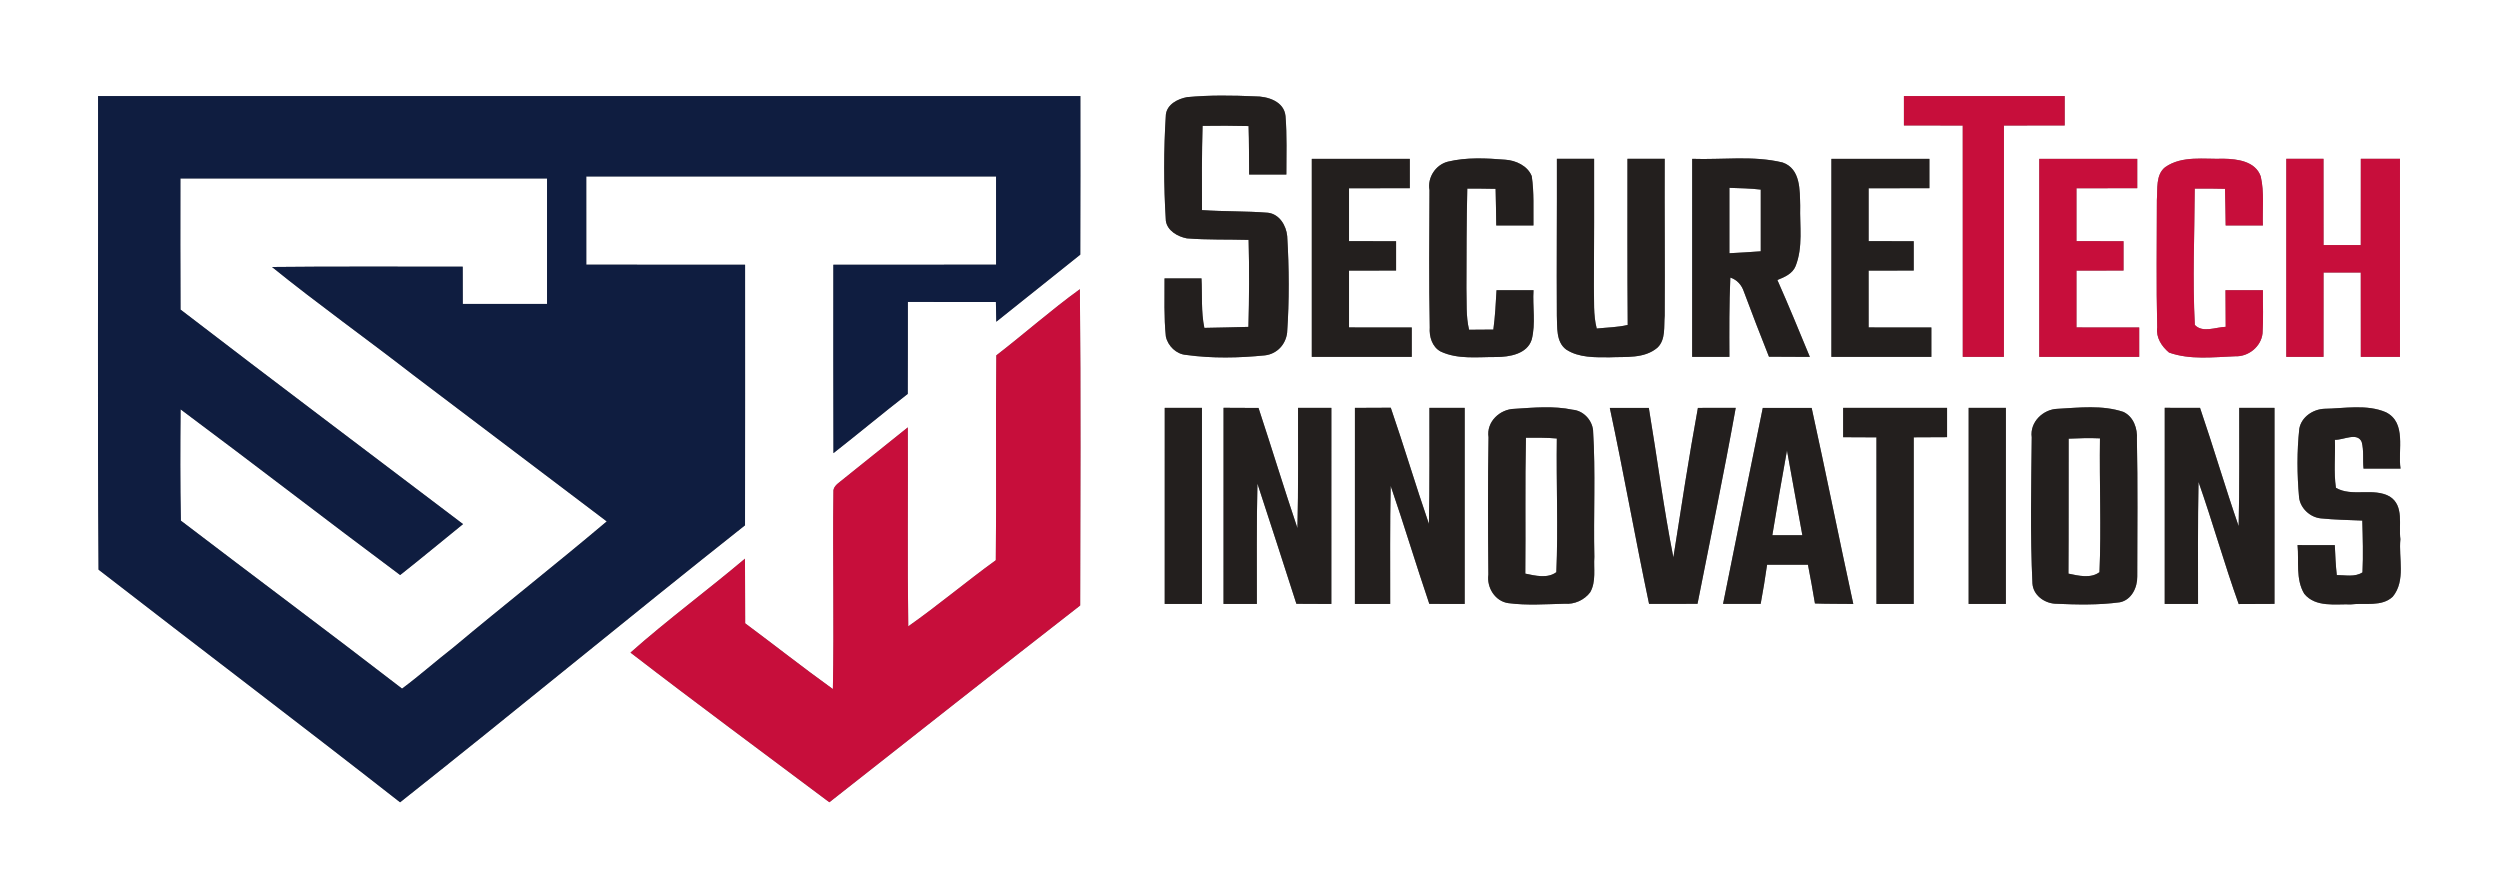 <?xml version="1.0" encoding="UTF-8" ?>
<!DOCTYPE svg PUBLIC "-//W3C//DTD SVG 1.1//EN" "http://www.w3.org/Graphics/SVG/1.1/DTD/svg11.dtd">
<svg width="1275pt" height="450pt" viewBox="0 0 1275 450" version="1.1" xmlns="http://www.w3.org/2000/svg">
<rect x="0" y="0" width="1275" height="450" fill="#808080" stroke="none"/>
<g id="#ffffffff">
<path fill="#ffffff" opacity="1.00" d=" M 0.00 0.00 L 1275.00 0.00 L 1275.00 450.00 L 0.00 450.00 L 0.00 0.00 M 50.01 49.01 C 50.16 129.51 49.67 210.02 50.26 290.52 C 101.42 330.19 153.06 369.26 204.04 409.17 C 263.02 362.50 320.98 314.56 379.96 267.90 C 380.05 223.60 379.98 179.30 379.99 135.01 C 353.00 134.99 326.00 135.01 299.01 134.99 C 298.99 120.00 298.99 105.00 299.00 90.01 C 368.66 90.00 438.33 89.99 507.99 90.01 C 508.00 105.00 508.00 120.00 508.00 134.99 C 480.33 135.02 452.67 134.98 425.01 135.01 C 425.02 167.04 424.93 199.06 425.06 231.10 C 437.78 221.14 450.19 210.79 462.95 200.88 C 463.03 185.26 462.99 169.63 463.01 154.00 C 477.98 153.99 492.94 153.99 507.91 154.01 C 507.96 156.53 508.06 161.56 508.11 164.08 C 522.41 152.71 536.64 141.25 550.94 129.87 C 551.06 102.92 550.99 75.96 550.99 49.01 C 384.00 48.99 217.00 49.00 50.01 49.01 M 605.41 49.54 C 600.69 50.42 595.25 53.15 594.59 58.42 C 593.44 76.43 593.45 94.58 594.58 112.59 C 595.32 117.68 600.60 120.67 605.30 121.57 C 615.76 122.40 626.28 122.05 636.78 122.35 C 637.18 137.13 637.09 151.93 636.69 166.71 C 629.19 166.94 621.70 167.06 614.22 167.22 C 612.50 158.94 613.21 150.38 612.76 142.00 C 606.47 142.00 600.18 141.99 593.91 142.00 C 593.96 151.86 593.56 161.75 594.58 171.58 C 595.59 176.41 599.90 180.64 604.94 181.01 C 618.23 182.85 631.85 182.57 645.18 181.23 C 651.31 180.47 655.76 175.66 656.44 169.59 C 657.57 153.24 657.47 136.77 656.48 120.41 C 655.96 114.98 652.50 109.21 646.69 108.50 C 635.48 107.61 624.22 107.93 613.02 107.15 C 612.95 92.83 612.89 78.51 613.32 64.20 C 621.13 64.05 628.94 64.12 636.77 64.29 C 637.04 72.52 636.98 80.76 637.06 89.00 C 643.39 89.00 649.71 89.00 656.05 89.00 C 656.04 79.06 656.41 69.10 655.61 59.18 C 654.86 51.65 646.44 49.09 640.00 49.14 C 628.48 48.64 616.89 48.46 605.41 49.54 M 971.00 49.01 C 971.00 52.75 971.00 60.24 971.00 63.98 C 980.99 63.99 990.99 64.00 1000.99 64.02 C 1001.02 103.34 1000.97 142.67 1001.01 182.00 C 1007.99 182.00 1014.98 182.00 1021.99 182.00 C 1022.02 142.67 1021.97 103.35 1022.01 64.02 C 1032.33 64.00 1042.66 64.00 1053.00 63.98 C 1053.00 60.24 1053.00 52.75 1053.00 49.01 C 1025.66 48.99 998.33 48.99 971.00 49.01 M 669.01 81.01 C 668.99 114.67 668.99 148.33 669.01 181.99 C 686.00 182.01 703.00 182.01 720.00 181.99 C 720.00 178.25 720.00 170.76 720.00 167.01 C 709.33 166.99 698.66 167.00 688.00 166.99 C 687.99 157.33 687.99 147.67 688.00 138.02 C 695.99 138.00 703.98 137.98 712.00 137.97 C 712.00 134.23 712.00 126.75 712.00 123.01 C 704.00 123.00 695.99 122.99 688.00 122.98 C 687.99 113.99 687.99 105.00 688.00 96.02 C 698.33 96.00 708.66 96.00 719.00 95.98 C 719.00 92.24 719.00 84.75 719.00 81.01 C 702.33 80.99 685.67 80.99 669.01 81.01 M 738.39 82.45 C 732.18 84.04 727.89 90.54 729.04 96.96 C 728.93 120.30 728.71 143.66 729.17 167.00 C 728.82 171.64 730.39 176.95 734.73 179.27 C 743.52 183.42 753.62 182.01 763.05 182.08 C 769.73 182.07 778.89 180.60 781.18 173.15 C 783.28 164.98 781.57 156.32 782.09 148.00 C 775.80 148.00 769.50 147.99 763.23 148.00 C 762.86 154.70 762.51 161.42 761.61 168.08 C 758.52 168.10 752.33 168.15 749.23 168.17 C 747.56 161.25 748.10 154.04 747.88 147.00 C 747.92 130.06 747.92 113.12 748.32 96.18 C 753.13 96.14 757.91 96.24 762.75 96.31 C 762.94 102.54 762.98 108.77 763.09 115.00 C 769.41 115.00 775.72 115.00 782.06 115.00 C 781.96 106.61 782.44 98.14 781.19 89.83 C 779.10 84.55 773.02 81.77 767.62 81.44 C 757.91 80.66 747.93 80.15 738.39 82.45 M 794.01 81.00 C 794.10 107.68 793.82 134.35 793.99 161.03 C 794.28 166.77 793.44 174.32 798.75 178.26 C 805.24 182.52 813.57 182.24 821.00 182.23 C 829.16 181.83 838.56 183.05 845.30 177.30 C 849.66 173.16 848.49 166.37 849.00 161.03 C 849.17 134.35 848.89 107.68 849.00 81.00 C 842.66 81.00 836.31 80.99 830.00 81.00 C 830.02 109.24 829.90 137.48 830.13 165.72 C 824.96 166.95 819.56 167.00 814.33 167.55 C 812.50 160.53 813.10 153.17 812.89 146.00 C 813.00 124.33 813.04 102.67 813.00 81.00 C 806.66 81.00 800.31 80.99 794.01 81.00 M 863.01 81.01 C 862.99 114.67 862.99 148.33 863.00 182.00 C 869.33 182.00 875.64 182.00 882.00 182.00 C 881.94 168.52 881.86 155.03 882.47 141.56 C 885.91 142.65 888.25 145.39 889.35 148.66 C 893.48 159.80 897.79 170.87 902.17 181.92 C 909.10 181.96 916.05 181.99 923.02 182.02 C 917.59 168.91 912.23 155.77 906.46 142.80 C 910.09 141.35 914.17 139.63 915.74 135.73 C 919.63 125.96 917.82 115.19 918.10 104.97 C 917.88 97.05 918.39 86.09 909.12 82.87 C 894.08 79.23 878.32 81.56 863.01 81.01 M 934.01 81.01 C 933.99 114.67 933.99 148.33 934.01 181.99 C 951.00 182.01 967.99 182.01 985.00 181.99 C 985.00 178.25 985.00 170.76 985.00 167.01 C 974.32 166.99 963.66 167.00 953.00 166.99 C 952.99 157.33 952.99 147.67 952.99 138.02 C 960.65 138.01 968.31 137.97 976.00 137.97 C 976.00 134.23 976.00 126.75 976.00 123.01 C 968.32 123.02 960.65 122.98 953.00 122.98 C 952.99 113.99 952.99 105.01 953.00 96.02 C 963.32 96.00 973.66 96.00 984.00 95.98 C 984.00 92.24 984.00 84.75 984.00 81.01 C 967.33 80.99 950.66 80.99 934.01 81.01 M 1040.01 81.01 C 1039.99 114.67 1039.99 148.33 1040.01 181.99 C 1057.00 182.01 1073.99 182.01 1091.00 181.99 C 1091.00 178.25 1091.00 170.76 1091.00 167.01 C 1080.32 166.99 1069.66 167.00 1059.00 166.99 C 1058.99 157.33 1058.99 147.67 1059.00 138.02 C 1066.99 138.00 1074.98 137.98 1083.00 137.97 C 1083.00 134.23 1083.00 126.75 1083.00 123.01 C 1074.99 123.00 1066.98 122.99 1059.00 122.98 C 1058.99 113.99 1058.98 105.00 1059.00 96.02 C 1069.32 96.00 1079.65 96.00 1090.00 95.98 C 1090.00 92.24 1090.00 84.75 1090.00 81.01 C 1073.33 80.99 1056.66 80.99 1040.01 81.01 M 1104.24 85.25 C 1099.29 89.18 1100.45 96.49 1100.00 101.97 C 1100.00 123.65 1099.64 145.33 1100.18 167.01 C 1099.47 172.17 1102.47 176.67 1106.22 179.81 C 1117.00 183.63 1128.71 182.13 1139.90 181.71 C 1146.72 181.99 1153.16 176.78 1153.90 170.01 C 1154.38 162.68 1154.02 155.33 1154.09 148.00 C 1147.72 148.00 1141.33 147.99 1135.00 148.00 C 1135.02 154.22 1135.03 160.45 1135.10 166.68 C 1129.96 166.85 1123.34 169.91 1119.37 165.73 C 1118.15 142.62 1119.22 119.33 1119.32 96.17 C 1124.47 96.09 1129.57 96.22 1134.75 96.30 C 1134.94 102.53 1134.98 108.76 1135.09 115.00 C 1141.41 115.00 1147.71 115.00 1154.07 115.00 C 1153.80 106.67 1154.86 98.10 1152.97 89.95 C 1150.26 82.22 1141.04 81.06 1134.03 80.95 C 1124.13 81.30 1112.90 79.20 1104.24 85.25 M 1166.01 81.00 C 1165.99 114.67 1165.99 148.33 1166.00 182.00 C 1172.33 182.00 1178.63 182.00 1184.99 182.00 C 1184.99 167.67 1184.99 153.33 1185.01 139.00 C 1191.33 139.00 1197.63 138.99 1203.99 139.00 C 1203.99 153.33 1203.99 167.66 1204.01 182.00 C 1210.66 182.00 1217.32 182.00 1223.99 182.00 C 1224.00 148.33 1224.00 114.67 1223.99 81.00 C 1217.32 81.00 1210.65 81.00 1204.01 81.00 C 1203.98 95.67 1203.99 110.33 1203.99 125.00 C 1197.66 125.00 1191.30 125.00 1185.01 125.00 C 1184.99 110.33 1184.99 95.67 1184.99 81.00 C 1178.66 81.00 1172.30 80.99 1166.01 81.00 M 508.13 181.24 C 507.75 216.07 508.25 250.90 507.86 285.72 C 492.74 296.65 478.47 308.71 463.21 319.44 C 462.72 285.61 463.15 251.78 462.98 217.96 C 451.57 227.24 439.98 236.29 428.57 245.56 C 426.87 246.90 424.79 248.49 425.05 250.94 C 424.61 284.44 425.44 317.94 424.77 351.44 C 409.64 340.55 395.00 329.01 380.04 317.89 C 379.99 306.90 380.00 295.91 379.94 284.92 C 360.70 301.16 340.39 316.12 321.55 332.82 C 355.05 358.66 389.13 383.75 422.97 409.15 C 465.58 375.66 508.11 342.07 550.89 308.79 C 550.99 255.02 551.26 201.25 550.74 147.49 C 536.05 158.11 522.48 170.17 508.13 181.24 M 594.01 208.00 C 593.99 241.33 593.99 274.67 594.00 308.00 C 600.33 308.00 606.65 308.00 612.99 308.00 C 613.01 274.67 613.00 241.33 613.00 208.00 C 606.66 208.00 600.32 207.99 594.01 208.00 M 624.01 207.98 C 623.99 241.32 623.99 274.66 624.00 308.00 C 629.66 308.00 635.32 307.99 641.00 308.00 C 641.04 287.55 640.80 267.10 641.30 246.66 C 648.04 267.05 654.55 287.51 661.16 307.94 C 667.10 307.98 673.03 308.00 678.99 308.02 C 679.01 274.68 679.00 241.34 679.00 208.00 C 673.32 207.99 667.65 207.99 662.00 208.00 C 661.95 228.44 662.21 248.89 661.69 269.34 C 654.83 248.99 648.57 228.45 641.85 208.06 C 635.89 208.02 629.94 207.99 624.01 207.98 M 691.01 208.02 C 690.99 241.35 690.99 274.67 691.00 308.00 C 696.99 308.00 702.98 308.00 709.00 308.00 C 709.03 287.93 708.83 267.86 709.25 247.80 C 716.11 267.76 722.16 288.00 728.95 307.98 C 734.96 308.00 740.96 308.00 746.99 308.01 C 747.01 274.67 747.00 241.34 747.00 208.00 C 740.99 207.99 734.98 207.99 729.00 208.00 C 728.97 227.73 729.15 247.47 728.75 267.20 C 721.98 247.54 716.06 227.60 709.30 207.94 C 703.20 207.97 697.09 207.98 691.01 208.02 M 772.42 208.50 C 764.96 208.62 757.94 215.15 759.15 222.99 C 758.76 246.34 758.86 269.70 759.07 293.05 C 758.15 299.66 762.54 306.71 769.32 307.61 C 778.80 308.85 788.46 308.12 798.01 307.90 C 802.98 308.30 808.03 306.02 811.01 302.04 C 814.11 296.58 812.71 289.94 813.12 284.00 C 812.63 262.47 813.81 240.91 812.46 219.41 C 811.91 214.13 807.44 209.39 802.05 208.96 C 792.33 206.90 782.24 207.88 772.42 208.50 M 821.00 208.03 C 828.11 241.26 834.01 274.72 841.02 307.97 C 849.25 307.99 857.48 307.98 865.73 307.95 C 872.29 274.65 879.22 241.42 885.22 208.02 C 878.78 208.00 872.33 208.01 865.93 208.03 C 861.29 233.37 857.40 258.84 853.42 284.29 C 848.42 259.02 845.16 233.44 840.90 208.04 C 834.26 208.02 827.62 208.02 821.00 208.03 M 899.02 208.03 C 892.22 241.34 885.43 274.65 878.76 307.98 C 885.15 307.99 891.53 307.97 897.94 307.96 C 899.18 301.34 900.26 294.69 901.21 288.03 C 908.14 288.01 915.09 288.01 922.06 288.03 C 923.33 294.59 924.54 301.17 925.62 307.77 C 932.13 308.01 938.63 307.92 945.18 308.01 C 937.95 274.72 931.25 241.31 923.95 208.04 C 915.63 208.00 907.32 208.00 899.02 208.03 M 940.00 208.01 C 940.00 211.75 940.00 219.23 940.00 222.97 C 945.65 223.00 951.31 223.01 956.99 223.05 C 957.02 251.36 956.98 279.68 957.00 308.00 C 963.33 308.00 969.64 308.00 975.99 308.00 C 976.02 279.68 975.98 251.35 976.01 223.03 C 981.65 223.00 987.31 222.98 993.00 222.95 C 993.00 219.22 993.00 211.74 993.00 208.01 C 975.33 207.99 957.66 207.99 940.00 208.01 M 1004.01 208.00 C 1003.99 241.33 1003.99 274.67 1004.00 308.00 C 1010.33 308.00 1016.64 308.00 1022.99 308.00 C 1023.01 274.67 1023.00 241.33 1023.00 208.00 C 1016.66 208.00 1010.31 207.99 1004.01 208.00 M 1049.42 208.49 C 1042.01 208.67 1035.11 215.28 1036.18 222.99 C 1035.94 247.84 1035.36 272.76 1036.55 297.59 C 1036.94 303.46 1042.44 307.51 1048.01 307.89 C 1059.02 308.38 1070.19 308.65 1081.15 307.16 C 1087.07 305.95 1090.09 299.64 1090.00 294.04 C 1090.03 270.70 1090.30 247.34 1089.82 224.00 C 1090.19 218.60 1088.13 212.50 1082.93 210.07 C 1072.14 206.47 1060.53 207.89 1049.42 208.49 M 1104.01 207.99 C 1103.99 241.33 1103.99 274.66 1104.00 308.00 C 1109.65 308.00 1115.31 308.00 1121.00 308.00 C 1121.03 287.27 1120.82 266.53 1121.25 245.80 C 1128.49 266.42 1134.36 287.49 1141.74 308.06 C 1147.81 308.02 1153.88 308.00 1159.99 307.98 C 1160.00 274.65 1160.00 241.33 1160.00 208.00 C 1153.99 207.99 1147.97 207.99 1142.00 208.00 C 1141.96 228.11 1142.19 248.22 1141.70 268.33 C 1134.79 248.34 1128.86 228.03 1122.02 208.02 C 1116.01 208.00 1109.98 207.98 1104.01 207.99 M 1185.42 208.48 C 1179.60 208.73 1173.71 212.67 1172.65 218.63 C 1171.39 230.22 1171.49 241.98 1172.52 253.59 C 1173.11 259.16 1178.10 263.82 1183.63 264.37 C 1190.63 265.09 1197.70 265.18 1204.77 265.49 C 1205.00 274.29 1205.29 283.10 1204.86 291.91 C 1200.97 294.46 1196.12 293.26 1191.76 293.28 C 1191.19 288.21 1190.98 283.09 1190.75 278.01 C 1184.41 278.00 1178.05 277.99 1171.75 278.00 C 1172.53 286.20 1170.71 295.43 1175.17 302.83 C 1180.94 309.89 1191.00 307.98 1199.01 308.24 C 1205.90 307.37 1214.71 309.62 1220.31 304.30 C 1227.04 296.08 1223.22 284.62 1224.20 274.99 C 1223.24 267.79 1226.19 257.91 1218.78 253.24 C 1210.49 248.49 1199.46 253.60 1191.32 248.78 C 1190.13 240.69 1191.09 232.43 1190.79 224.30 C 1195.20 224.46 1202.20 220.26 1204.46 225.39 C 1205.66 229.80 1204.92 234.48 1205.40 239.00 C 1211.68 239.00 1217.95 239.00 1224.28 239.00 C 1222.79 229.61 1227.53 215.61 1216.81 210.24 C 1207.01 206.04 1195.71 208.32 1185.42 208.48 Z" />
<path fill="#ffffff" opacity="1.00" d=" M 92.01 91.01 C 154.34 91.00 216.66 90.99 278.99 91.01 C 279.01 112.34 279.01 133.67 278.99 155.00 C 264.67 155.01 250.35 155.01 236.02 155.00 C 236.02 148.66 235.98 142.33 235.98 136.00 C 203.56 136.08 171.14 135.80 138.72 136.17 C 162.22 155.17 186.89 172.71 210.76 191.25 C 243.66 216.13 276.56 241.02 309.45 265.92 C 283.68 287.69 257.13 308.53 231.25 330.19 C 222.41 337.06 214.03 344.52 205.05 351.20 C 167.66 322.37 129.78 294.19 92.25 265.54 C 91.86 246.61 91.93 227.68 92.10 208.76 C 129.61 236.68 166.57 265.34 204.08 293.26 C 214.89 284.76 225.44 275.93 236.15 267.29 C 188.12 230.83 139.88 194.64 92.07 157.89 C 91.93 135.59 92.00 113.30 92.01 91.01 Z" />
<path fill="#ffffff" opacity="1.00" d=" M 882.00 95.80 C 887.30 96.01 892.68 96.04 897.98 96.69 C 898.01 107.18 898.01 117.68 897.98 128.17 C 892.64 128.56 887.32 128.88 882.00 129.15 C 881.99 118.03 881.99 106.91 882.00 95.80 Z" />
<path fill="#ffffff" opacity="1.00" d=" M 778.23 223.23 C 783.45 223.26 788.74 223.13 793.98 223.63 C 793.65 246.35 794.70 269.13 793.73 291.81 C 789.22 295.18 783.00 293.60 777.91 292.55 C 778.15 269.44 777.72 246.33 778.23 223.23 Z" />
<path fill="#ffffff" opacity="1.00" d=" M 1055.01 223.72 C 1060.31 223.48 1065.65 223.31 1070.98 223.56 C 1070.65 246.30 1071.70 269.11 1070.73 291.81 C 1066.22 295.18 1060.00 293.60 1054.91 292.55 C 1055.07 269.61 1054.94 246.66 1055.01 223.72 Z" />
<path fill="#ffffff" opacity="1.00" d=" M 911.36 229.73 C 913.90 244.15 916.62 258.54 919.20 272.96 C 915.38 272.96 907.72 272.96 903.89 272.96 C 906.23 258.52 908.76 244.12 911.36 229.73 Z" />
</g>
<g id="#0f1d40ff">
<path fill="#0f1d40" opacity="1.00" d=" M 50.01 49.01 C 217.00 49.00 384.00 48.99 550.99 49.01 C 550.99 75.96 551.06 102.92 550.94 129.87 C 536.64 141.25 522.41 152.71 508.11 164.08 C 508.06 161.56 507.96 156.53 507.91 154.01 C 492.94 153.99 477.98 153.99 463.01 154.00 C 462.99 169.63 463.03 185.26 462.95 200.88 C 450.19 210.79 437.78 221.14 425.06 231.10 C 424.93 199.06 425.02 167.04 425.01 135.01 C 452.67 134.98 480.33 135.02 508.00 134.99 C 508.00 120.00 508.00 105.00 507.99 90.01 C 438.33 89.99 368.66 90.00 299.00 90.01 C 298.99 105.00 298.99 120.00 299.01 134.99 C 326.00 135.01 353.00 134.99 379.99 135.01 C 379.98 179.30 380.05 223.60 379.96 267.90 C 320.98 314.56 263.02 362.50 204.04 409.17 C 153.06 369.26 101.42 330.19 50.26 290.52 C 49.67 210.02 50.16 129.51 50.01 49.01 M 92.01 91.01 C 92.00 113.30 91.93 135.59 92.07 157.89 C 139.88 194.64 188.12 230.83 236.15 267.29 C 225.44 275.93 214.89 284.76 204.08 293.26 C 166.57 265.34 129.61 236.68 92.10 208.76 C 91.93 227.68 91.86 246.61 92.25 265.54 C 129.78 294.19 167.66 322.37 205.05 351.20 C 214.03 344.52 222.41 337.06 231.25 330.19 C 257.13 308.53 283.68 287.69 309.45 265.92 C 276.56 241.02 243.66 216.13 210.76 191.25 C 186.89 172.71 162.22 155.17 138.72 136.17 C 171.14 135.80 203.56 136.08 235.98 136.00 C 235.98 142.33 236.02 148.66 236.02 155.00 C 250.35 155.01 264.67 155.01 278.99 155.00 C 279.01 133.67 279.01 112.34 278.99 91.01 C 216.66 90.99 154.34 91.00 92.01 91.01 Z" />
</g>
<g id="#231f1eff">
<path fill="#231f1e" opacity="1.00" d=" M 605.41 49.54 C 616.89 48.46 628.48 48.64 640.00 49.14 C 646.44 49.09 654.86 51.65 655.61 59.18 C 656.41 69.10 656.04 79.06 656.05 89.00 C 649.71 89.00 643.39 89.00 637.06 89.00 C 636.98 80.76 637.04 72.52 636.77 64.29 C 628.94 64.12 621.13 64.05 613.32 64.20 C 612.89 78.51 612.95 92.83 613.02 107.15 C 624.22 107.93 635.48 107.61 646.69 108.50 C 652.50 109.21 655.96 114.98 656.48 120.41 C 657.47 136.77 657.57 153.24 656.44 169.59 C 655.76 175.66 651.31 180.47 645.18 181.23 C 631.85 182.57 618.23 182.85 604.94 181.01 C 599.90 180.64 595.59 176.41 594.58 171.58 C 593.56 161.75 593.96 151.86 593.91 142.00 C 600.18 141.99 606.47 142.00 612.76 142.00 C 613.21 150.38 612.50 158.94 614.22 167.22 C 621.70 167.06 629.19 166.94 636.69 166.71 C 637.09 151.93 637.18 137.13 636.78 122.35 C 626.28 122.05 615.76 122.40 605.30 121.57 C 600.60 120.67 595.32 117.68 594.58 112.59 C 593.45 94.58 593.44 76.43 594.59 58.42 C 595.25 53.15 600.69 50.42 605.41 49.54 Z" />
<path fill="#231f1e" opacity="1.00" d=" M 669.01 81.01 C 685.67 80.99 702.33 80.99 719.00 81.01 C 719.00 84.75 719.00 92.24 719.00 95.98 C 708.66 96.00 698.33 96.00 688.00 96.02 C 687.99 105.00 687.99 113.99 688.00 122.98 C 695.99 122.99 704.00 123.00 712.00 123.01 C 712.00 126.75 712.00 134.23 712.00 137.97 C 703.98 137.98 695.99 138.00 688.00 138.02 C 687.99 147.67 687.99 157.33 688.00 166.99 C 698.66 167.00 709.33 166.99 720.00 167.01 C 720.00 170.76 720.00 178.25 720.00 181.99 C 703.00 182.01 686.00 182.01 669.01 181.99 C 668.99 148.33 668.99 114.67 669.01 81.01 Z" />
<path fill="#231f1e" opacity="1.00" d=" M 738.39 82.45 C 747.93 80.15 757.91 80.66 767.62 81.44 C 773.02 81.77 779.10 84.55 781.19 89.83 C 782.44 98.14 781.96 106.61 782.06 115.00 C 775.72 115.00 769.41 115.00 763.09 115.00 C 762.98 108.77 762.94 102.54 762.75 96.31 C 757.91 96.24 753.13 96.14 748.32 96.18 C 747.92 113.12 747.92 130.06 747.88 147.00 C 748.10 154.04 747.56 161.25 749.23 168.17 C 752.33 168.15 758.52 168.10 761.61 168.08 C 762.51 161.42 762.86 154.70 763.23 148.00 C 769.50 147.99 775.80 148.00 782.09 148.00 C 781.57 156.32 783.28 164.98 781.18 173.15 C 778.89 180.60 769.73 182.07 763.05 182.08 C 753.62 182.01 743.52 183.42 734.73 179.27 C 730.39 176.95 728.82 171.64 729.17 167.00 C 728.71 143.66 728.93 120.30 729.04 96.96 C 727.89 90.54 732.18 84.04 738.39 82.45 Z" />
<path fill="#231f1e" opacity="1.00" d=" M 794.01 81.00 C 800.31 80.99 806.66 81.00 813.00 81.00 C 813.04 102.67 813.00 124.33 812.89 146.00 C 813.10 153.17 812.50 160.53 814.33 167.55 C 819.56 167.00 824.96 166.95 830.13 165.72 C 829.90 137.48 830.02 109.24 830.00 81.00 C 836.31 80.99 842.66 81.00 849.00 81.00 C 848.89 107.68 849.17 134.35 849.00 161.03 C 848.49 166.37 849.66 173.16 845.30 177.30 C 838.56 183.05 829.16 181.83 821.00 182.23 C 813.57 182.24 805.24 182.52 798.75 178.26 C 793.44 174.32 794.28 166.77 793.99 161.03 C 793.82 134.35 794.10 107.68 794.01 81.00 Z" />
<path fill="#231f1e" opacity="1.00" d=" M 863.01 81.01 C 878.32 81.56 894.08 79.23 909.12 82.87 C 918.39 86.09 917.88 97.05 918.10 104.97 C 917.82 115.19 919.63 125.96 915.74 135.73 C 914.17 139.63 910.09 141.35 906.46 142.80 C 912.23 155.77 917.59 168.91 923.02 182.02 C 916.05 181.99 909.10 181.96 902.17 181.92 C 897.79 170.87 893.48 159.80 889.35 148.66 C 888.25 145.39 885.91 142.65 882.47 141.56 C 881.86 155.03 881.94 168.52 882.00 182.00 C 875.64 182.00 869.33 182.00 863.00 182.00 C 862.99 148.33 862.99 114.67 863.01 81.01 M 882.00 95.80 C 881.99 106.91 881.99 118.03 882.00 129.15 C 887.32 128.88 892.64 128.56 897.98 128.17 C 898.01 117.68 898.01 107.18 897.98 96.69 C 892.68 96.04 887.30 96.01 882.00 95.80 Z" />
<path fill="#231f1e" opacity="1.00" d=" M 934.01 81.01 C 950.66 80.99 967.33 80.99 984.00 81.01 C 984.00 84.75 984.00 92.24 984.00 95.98 C 973.66 96.00 963.32 96.00 953.00 96.02 C 952.99 105.01 952.99 113.99 953.00 122.98 C 960.65 122.98 968.32 123.02 976.00 123.01 C 976.00 126.75 976.00 134.23 976.00 137.97 C 968.31 137.97 960.65 138.01 952.99 138.02 C 952.99 147.67 952.99 157.33 953.00 166.99 C 963.66 167.00 974.32 166.99 985.00 167.01 C 985.00 170.76 985.00 178.25 985.00 181.99 C 967.99 182.01 951.00 182.01 934.01 181.99 C 933.99 148.33 933.99 114.67 934.01 81.01 Z" />
<path fill="#231f1e" opacity="1.00" d=" M 594.01 208.00 C 600.32 207.99 606.66 208.00 613.00 208.00 C 613.00 241.33 613.01 274.67 612.99 308.00 C 606.65 308.00 600.33 308.00 594.00 308.00 C 593.99 274.67 593.99 241.33 594.01 208.00 Z" />
<path fill="#231f1e" opacity="1.00" d=" M 624.01 207.98 C 629.94 207.99 635.89 208.02 641.85 208.06 C 648.57 228.45 654.83 248.99 661.69 269.34 C 662.21 248.89 661.95 228.44 662.00 208.00 C 667.65 207.99 673.32 207.99 679.00 208.00 C 679.00 241.34 679.01 274.68 678.99 308.02 C 673.03 308.00 667.10 307.98 661.16 307.94 C 654.55 287.51 648.04 267.05 641.30 246.66 C 640.80 267.10 641.04 287.55 641.00 308.00 C 635.32 307.99 629.66 308.00 624.00 308.00 C 623.99 274.66 623.99 241.32 624.01 207.98 Z" />
<path fill="#231f1e" opacity="1.00" d=" M 691.01 208.02 C 697.09 207.98 703.20 207.97 709.30 207.94 C 716.06 227.60 721.98 247.54 728.75 267.20 C 729.15 247.47 728.97 227.73 729.00 208.00 C 734.98 207.99 740.99 207.99 747.00 208.00 C 747.00 241.34 747.01 274.67 746.99 308.01 C 740.96 308.00 734.96 308.00 728.95 307.98 C 722.16 288.00 716.11 267.76 709.25 247.80 C 708.83 267.86 709.03 287.93 709.00 308.00 C 702.98 308.00 696.99 308.00 691.00 308.00 C 690.99 274.67 690.99 241.35 691.01 208.02 Z" />
<path fill="#231f1e" opacity="1.00" d=" M 772.42 208.50 C 782.24 207.88 792.33 206.90 802.05 208.96 C 807.44 209.39 811.91 214.13 812.46 219.41 C 813.81 240.91 812.63 262.47 813.12 284.00 C 812.71 289.94 814.11 296.58 811.01 302.04 C 808.03 306.02 802.98 308.30 798.01 307.90 C 788.46 308.12 778.80 308.85 769.32 307.61 C 762.54 306.71 758.15 299.66 759.07 293.05 C 758.86 269.70 758.76 246.34 759.15 222.99 C 757.94 215.15 764.96 208.62 772.42 208.50 M 778.23 223.23 C 777.72 246.33 778.15 269.44 777.91 292.55 C 783.00 293.60 789.22 295.18 793.73 291.81 C 794.70 269.13 793.65 246.35 793.98 223.63 C 788.74 223.13 783.45 223.26 778.23 223.23 Z" />
<path fill="#231f1e" opacity="1.00" d=" M 821.00 208.03 C 827.62 208.02 834.26 208.02 840.90 208.04 C 845.16 233.44 848.42 259.02 853.42 284.29 C 857.40 258.84 861.29 233.37 865.93 208.03 C 872.33 208.01 878.78 208.00 885.22 208.02 C 879.22 241.42 872.29 274.65 865.73 307.95 C 857.48 307.98 849.25 307.99 841.02 307.97 C 834.01 274.72 828.11 241.26 821.00 208.03 Z" />
<path fill="#231f1e" opacity="1.00" d=" M 899.02 208.03 C 907.32 208.00 915.63 208.00 923.95 208.04 C 931.25 241.31 937.95 274.72 945.18 308.01 C 938.63 307.92 932.13 308.01 925.62 307.77 C 924.54 301.17 923.33 294.59 922.06 288.03 C 915.09 288.01 908.14 288.01 901.21 288.03 C 900.26 294.69 899.18 301.34 897.94 307.96 C 891.53 307.97 885.15 307.99 878.76 307.98 C 885.43 274.65 892.22 241.34 899.02 208.03 M 911.36 229.73 C 908.76 244.12 906.23 258.52 903.89 272.96 C 907.72 272.96 915.38 272.96 919.20 272.96 C 916.62 258.54 913.90 244.15 911.36 229.73 Z" />
<path fill="#231f1e" opacity="1.00" d=" M 940.00 208.01 C 957.66 207.99 975.33 207.99 993.00 208.01 C 993.00 211.74 993.00 219.22 993.00 222.95 C 987.31 222.98 981.65 223.00 976.01 223.03 C 975.98 251.35 976.02 279.68 975.99 308.00 C 969.64 308.00 963.33 308.00 957.00 308.00 C 956.98 279.68 957.02 251.36 956.99 223.05 C 951.31 223.01 945.65 223.00 940.00 222.97 C 940.00 219.23 940.00 211.75 940.00 208.01 Z" />
<path fill="#231f1e" opacity="1.00" d=" M 1004.01 208.00 C 1010.31 207.99 1016.66 208.00 1023.00 208.00 C 1023.00 241.33 1023.01 274.67 1022.99 308.00 C 1016.64 308.00 1010.33 308.00 1004.00 308.00 C 1003.99 274.67 1003.99 241.33 1004.01 208.00 Z" />
<path fill="#231f1e" opacity="1.00" d=" M 1049.42 208.49 C 1060.53 207.89 1072.14 206.47 1082.93 210.07 C 1088.13 212.50 1090.19 218.60 1089.82 224.00 C 1090.30 247.34 1090.03 270.70 1090.00 294.04 C 1090.09 299.64 1087.07 305.95 1081.15 307.16 C 1070.19 308.65 1059.02 308.38 1048.01 307.89 C 1042.44 307.51 1036.94 303.46 1036.55 297.59 C 1035.36 272.76 1035.94 247.84 1036.18 222.99 C 1035.11 215.28 1042.01 208.67 1049.42 208.49 M 1055.01 223.72 C 1054.94 246.66 1055.07 269.61 1054.91 292.55 C 1060.00 293.60 1066.22 295.18 1070.73 291.81 C 1071.70 269.11 1070.65 246.30 1070.98 223.56 C 1065.65 223.31 1060.31 223.48 1055.01 223.72 Z" />
<path fill="#231f1e" opacity="1.00" d=" M 1104.01 207.99 C 1109.98 207.98 1116.01 208.00 1122.02 208.02 C 1128.86 228.03 1134.79 248.34 1141.70 268.33 C 1142.19 248.22 1141.96 228.11 1142.00 208.00 C 1147.97 207.99 1153.99 207.99 1160.00 208.00 C 1160.00 241.33 1160.00 274.65 1159.99 307.98 C 1153.88 308.00 1147.81 308.02 1141.74 308.06 C 1134.36 287.49 1128.49 266.42 1121.25 245.80 C 1120.82 266.53 1121.03 287.27 1121.00 308.00 C 1115.31 308.00 1109.65 308.00 1104.00 308.00 C 1103.99 274.66 1103.99 241.33 1104.01 207.99 Z" />
<path fill="#231f1e" opacity="1.00" d=" M 1185.42 208.48 C 1195.71 208.32 1207.01 206.04 1216.81 210.24 C 1227.53 215.61 1222.79 229.61 1224.28 239.00 C 1217.95 239.00 1211.68 239.00 1205.40 239.00 C 1204.92 234.48 1205.66 229.80 1204.46 225.39 C 1202.20 220.26 1195.20 224.46 1190.79 224.30 C 1191.09 232.43 1190.13 240.69 1191.32 248.78 C 1199.46 253.60 1210.49 248.49 1218.78 253.24 C 1226.19 257.91 1223.24 267.79 1224.20 274.99 C 1223.22 284.62 1227.04 296.08 1220.31 304.30 C 1214.71 309.62 1205.90 307.37 1199.01 308.24 C 1191.00 307.98 1180.94 309.89 1175.17 302.83 C 1170.71 295.43 1172.53 286.20 1171.75 278.00 C 1178.05 277.99 1184.41 278.00 1190.75 278.01 C 1190.98 283.09 1191.19 288.21 1191.76 293.28 C 1196.12 293.26 1200.97 294.46 1204.86 291.91 C 1205.29 283.10 1205.00 274.29 1204.77 265.49 C 1197.70 265.18 1190.63 265.09 1183.63 264.37 C 1178.10 263.82 1173.11 259.16 1172.52 253.59 C 1171.49 241.98 1171.39 230.22 1172.65 218.63 C 1173.71 212.67 1179.60 208.73 1185.42 208.48 Z" />
</g>
<g id="#c70e3bff">
<path fill="#c70e3b" opacity="1.00" d=" M 971.00 49.01 C 998.33 48.99 1025.66 48.99 1053.00 49.01 C 1053.00 52.75 1053.00 60.24 1053.00 63.98 C 1042.66 64.00 1032.33 64.00 1022.01 64.02 C 1021.97 103.35 1022.02 142.67 1021.99 182.00 C 1014.98 182.00 1007.99 182.00 1001.01 182.00 C 1000.97 142.67 1001.02 103.34 1000.99 64.02 C 990.99 64.00 980.99 63.99 971.00 63.98 C 971.00 60.24 971.00 52.75 971.00 49.01 Z" />
<path fill="#c70e3b" opacity="1.00" d=" M 1040.01 81.01 C 1056.66 80.99 1073.33 80.99 1090.00 81.01 C 1090.00 84.75 1090.00 92.24 1090.00 95.98 C 1079.65 96.00 1069.32 96.00 1059.00 96.02 C 1058.98 105.00 1058.99 113.99 1059.00 122.98 C 1066.98 122.99 1074.99 123.00 1083.00 123.01 C 1083.00 126.75 1083.00 134.23 1083.00 137.97 C 1074.98 137.98 1066.99 138.00 1059.00 138.02 C 1058.99 147.67 1058.99 157.33 1059.00 166.99 C 1069.66 167.00 1080.32 166.99 1091.00 167.01 C 1091.00 170.76 1091.00 178.25 1091.00 181.99 C 1073.99 182.01 1057.00 182.01 1040.01 181.99 C 1039.99 148.33 1039.99 114.67 1040.01 81.01 Z" />
<path fill="#c70e3b" opacity="1.00" d=" M 1104.24 85.25 C 1112.90 79.20 1124.13 81.30 1134.03 80.95 C 1141.04 81.06 1150.26 82.22 1152.97 89.95 C 1154.86 98.10 1153.80 106.67 1154.07 115.00 C 1147.71 115.00 1141.41 115.00 1135.09 115.00 C 1134.98 108.76 1134.94 102.53 1134.75 96.30 C 1129.57 96.22 1124.47 96.09 1119.32 96.17 C 1119.22 119.33 1118.15 142.62 1119.37 165.73 C 1123.34 169.91 1129.96 166.85 1135.10 166.68 C 1135.03 160.45 1135.02 154.22 1135.00 148.00 C 1141.33 147.99 1147.72 148.00 1154.09 148.00 C 1154.02 155.33 1154.38 162.68 1153.90 170.01 C 1153.16 176.78 1146.72 181.99 1139.90 181.71 C 1128.71 182.13 1117.00 183.63 1106.22 179.81 C 1102.47 176.67 1099.47 172.17 1100.18 167.01 C 1099.64 145.33 1100.00 123.65 1100.00 101.97 C 1100.45 96.49 1099.29 89.18 1104.24 85.25 Z" />
<path fill="#c70e3b" opacity="1.00" d=" M 1166.01 81.00 C 1172.30 80.99 1178.66 81.00 1184.99 81.00 C 1184.99 95.67 1184.99 110.33 1185.01 125.00 C 1191.30 125.00 1197.66 125.00 1203.99 125.00 C 1203.99 110.33 1203.98 95.67 1204.01 81.00 C 1210.65 81.00 1217.32 81.00 1223.99 81.00 C 1224.00 114.67 1224.00 148.33 1223.99 182.00 C 1217.32 182.00 1210.66 182.00 1204.01 182.00 C 1203.99 167.66 1203.99 153.33 1203.99 139.00 C 1197.63 138.99 1191.33 139.00 1185.01 139.00 C 1184.99 153.33 1184.99 167.67 1184.99 182.00 C 1178.63 182.00 1172.33 182.00 1166.00 182.00 C 1165.99 148.33 1165.99 114.67 1166.01 81.00 Z" />
<path fill="#c70e3b" opacity="1.00" d=" M 508.13 181.24 C 522.48 170.17 536.05 158.11 550.74 147.49 C 551.26 201.25 550.99 255.02 550.89 308.79 C 508.11 342.07 465.58 375.66 422.97 409.15 C 389.13 383.75 355.05 358.66 321.55 332.82 C 340.39 316.12 360.70 301.16 379.94 284.92 C 380.00 295.91 379.99 306.90 380.04 317.89 C 395.00 329.01 409.64 340.55 424.77 351.44 C 425.44 317.94 424.61 284.44 425.05 250.94 C 424.79 248.49 426.87 246.90 428.57 245.56 C 439.98 236.29 451.57 227.24 462.98 217.96 C 463.15 251.78 462.72 285.61 463.21 319.44 C 478.47 308.71 492.74 296.65 507.86 285.72 C 508.25 250.90 507.75 216.07 508.13 181.24 Z" />
</g>
</svg>
